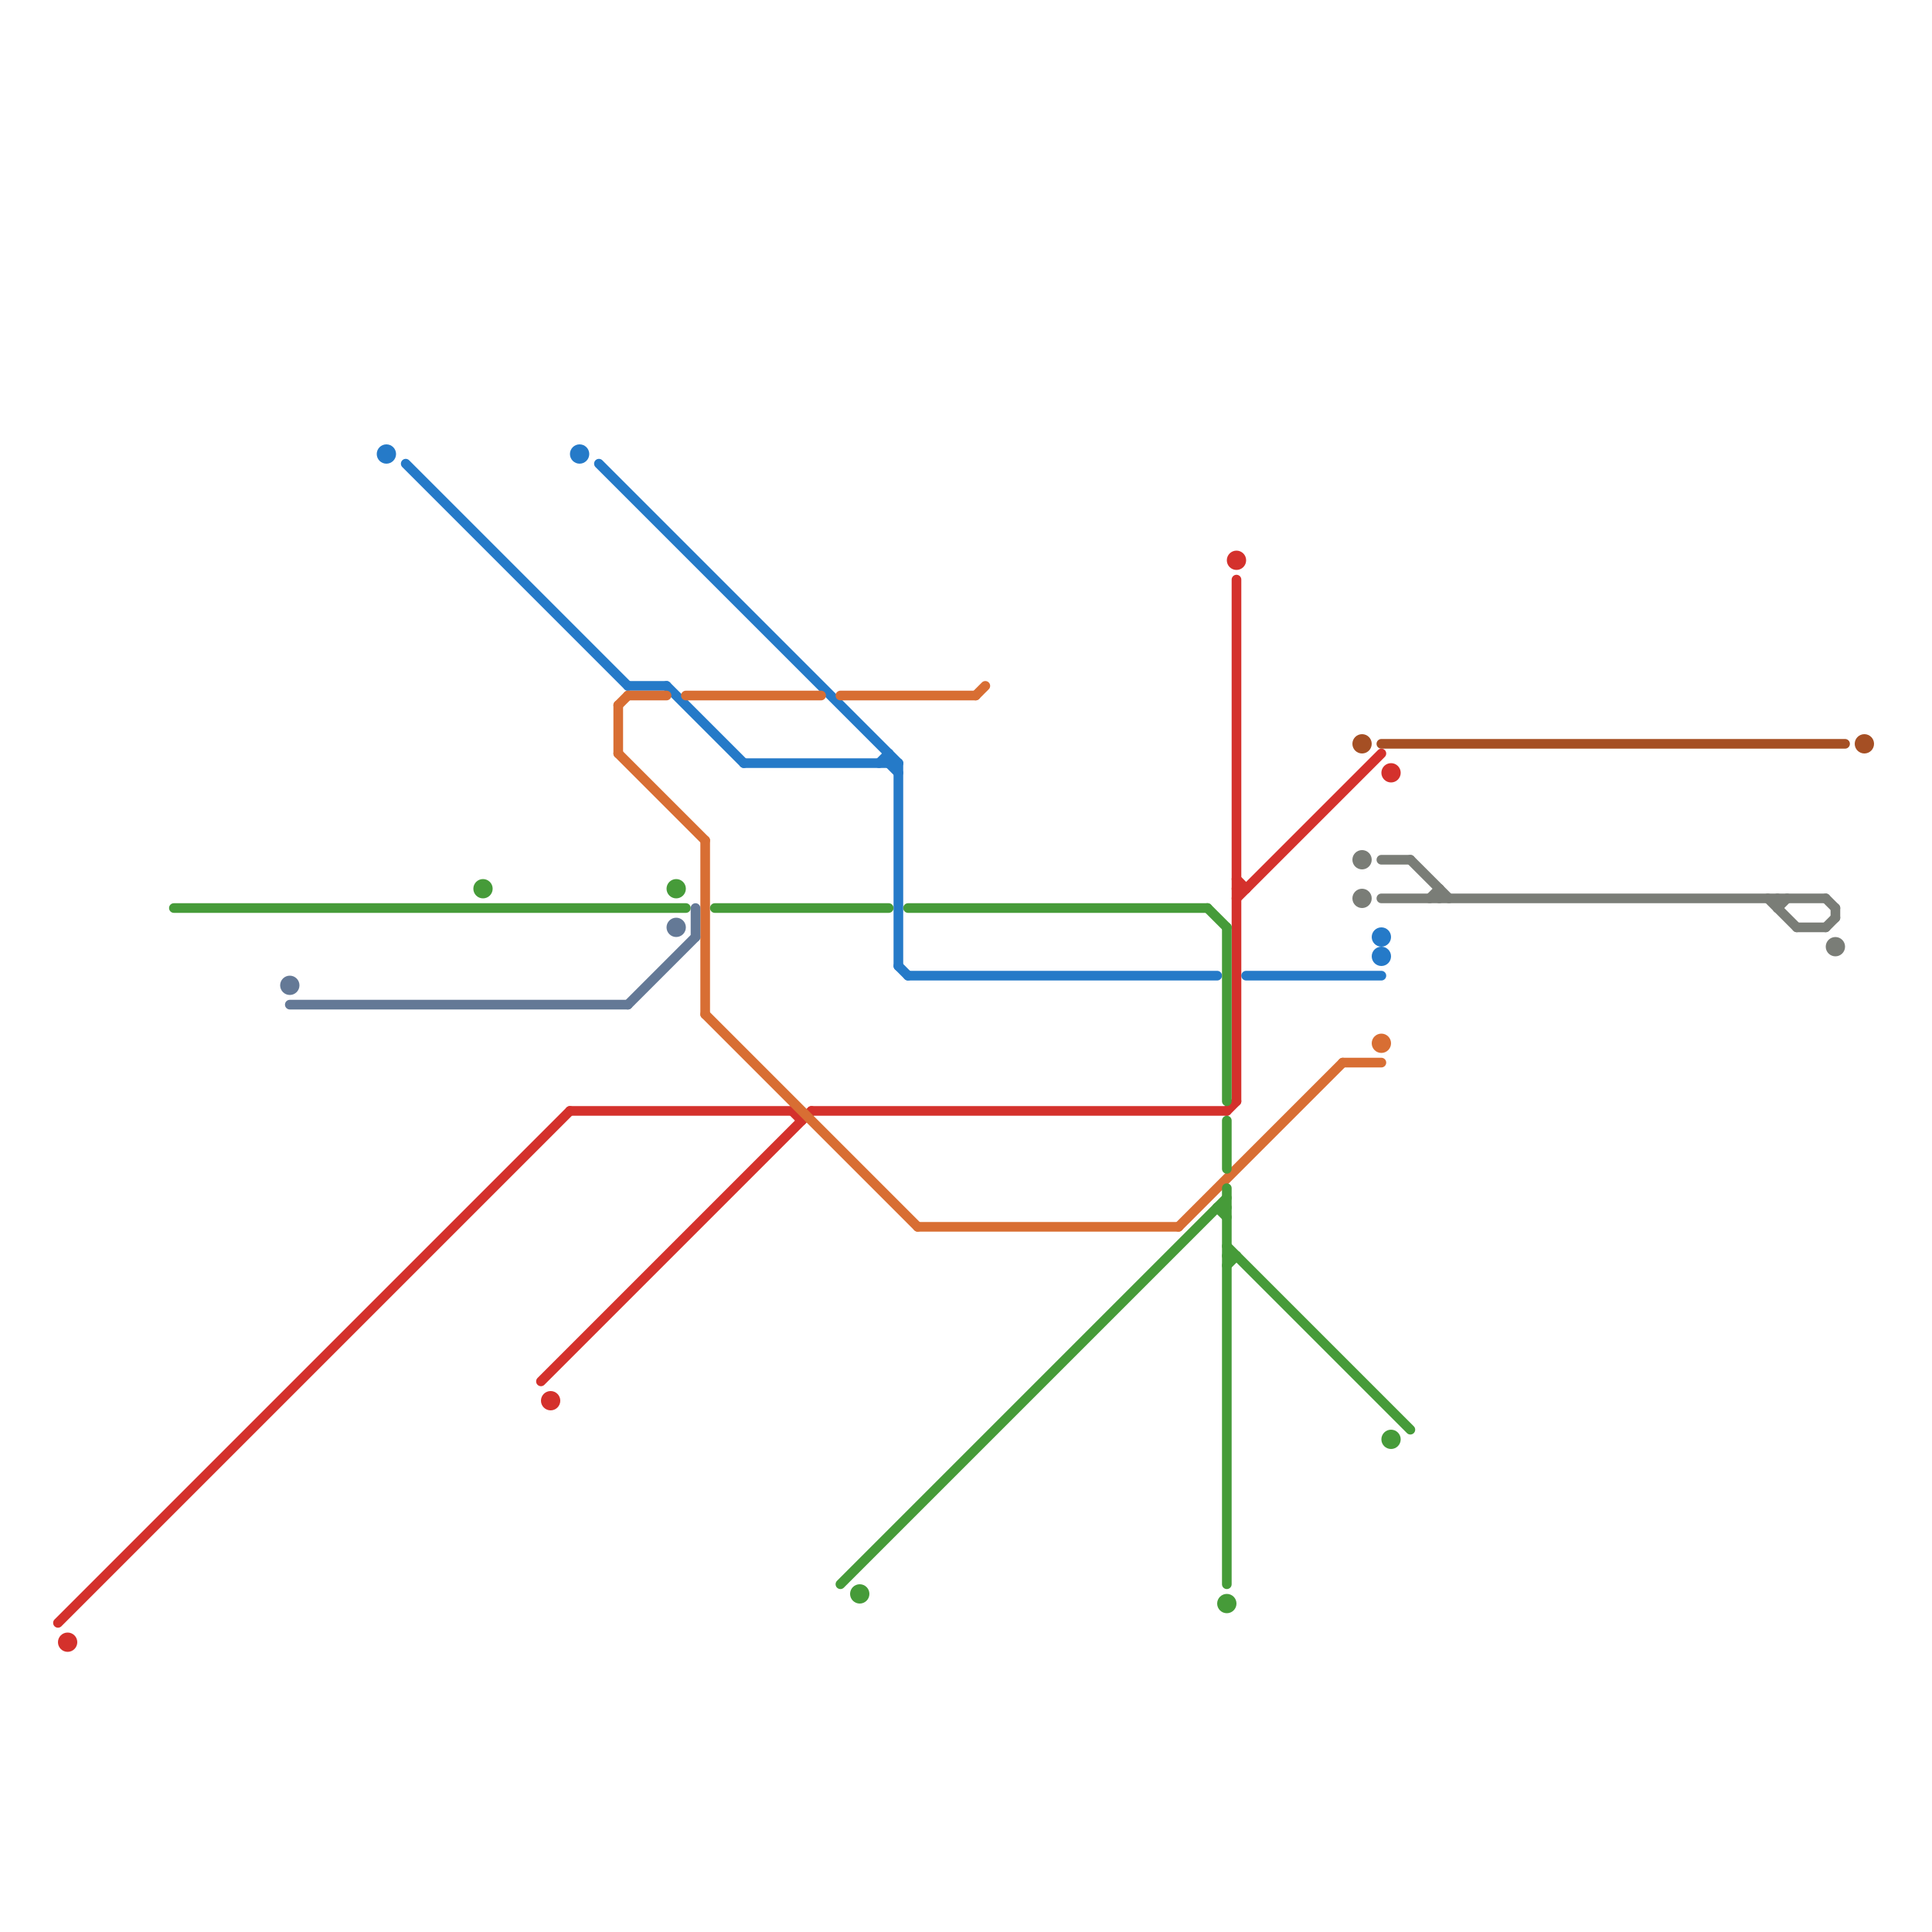 
<svg version="1.1" xmlns="http://www.w3.org/2000/svg" viewBox="0 0 200 200">
<style>text { font: 1px Helvetica; font-weight: 600; white-space: pre; dominant-baseline: central; } line { stroke-width: 1; fill: none; stroke-linecap: round; stroke-linejoin: round; } .c0 { stroke: #d4312c } .c1 { stroke: #257ac8 } .c2 { stroke: #d86e33 } .c3 { stroke: #469b39 } .c4 { stroke: #a54f24 } .c5 { stroke: #7a7d77 } .c6 { stroke: #647996 }</style><defs><g id="wm-xf"><circle r="1.2" fill="#000"/><circle r="0.9" fill="#fff"/><circle r="0.6" fill="#000"/><circle r="0.3" fill="#fff"/></g><g id="wm"><circle r="0.6" fill="#000"/><circle r="0.3" fill="#fff"/></g></defs><line class="c0" x1="128" y1="93" x2="143" y2="78"/><line class="c0" x1="128" y1="91" x2="129" y2="92"/><line class="c0" x1="128" y1="60" x2="128" y2="114"/><line class="c0" x1="6" y1="168" x2="59" y2="115"/><line class="c0" x1="127" y1="115" x2="128" y2="114"/><line class="c0" x1="56" y1="143" x2="84" y2="115"/><line class="c0" x1="82" y1="115" x2="83" y2="116"/><line class="c0" x1="84" y1="115" x2="127" y2="115"/><line class="c0" x1="128" y1="92" x2="129" y2="92"/><line class="c0" x1="59" y1="115" x2="82" y2="115"/><circle cx="144" cy="80" r="1" fill="#d4312c" /><circle cx="128" cy="58" r="1" fill="#d4312c" /><circle cx="57" cy="145" r="1" fill="#d4312c" /><circle cx="7" cy="170" r="1" fill="#d4312c" /><line class="c1" x1="65" y1="71" x2="69" y2="71"/><line class="c1" x1="94" y1="101" x2="126" y2="101"/><line class="c1" x1="91" y1="79" x2="92" y2="78"/><line class="c1" x1="69" y1="71" x2="77" y2="79"/><line class="c1" x1="92" y1="79" x2="93" y2="80"/><line class="c1" x1="129" y1="101" x2="143" y2="101"/><line class="c1" x1="92" y1="78" x2="92" y2="79"/><line class="c1" x1="62" y1="48" x2="93" y2="79"/><line class="c1" x1="77" y1="79" x2="93" y2="79"/><line class="c1" x1="42" y1="48" x2="65" y2="71"/><line class="c1" x1="93" y1="79" x2="93" y2="100"/><line class="c1" x1="93" y1="100" x2="94" y2="101"/><circle cx="40" cy="47" r="1" fill="#257ac8" /><circle cx="60" cy="47" r="1" fill="#257ac8" /><circle cx="143" cy="97" r="1" fill="#257ac8" /><circle cx="143" cy="99" r="1" fill="#257ac8" /><line class="c2" x1="71" y1="72" x2="85" y2="72"/><line class="c2" x1="64" y1="73" x2="64" y2="78"/><line class="c2" x1="122" y1="127" x2="139" y2="110"/><line class="c2" x1="64" y1="73" x2="65" y2="72"/><line class="c2" x1="73" y1="87" x2="73" y2="105"/><line class="c2" x1="87" y1="72" x2="101" y2="72"/><line class="c2" x1="101" y1="72" x2="102" y2="71"/><line class="c2" x1="64" y1="78" x2="73" y2="87"/><line class="c2" x1="139" y1="110" x2="143" y2="110"/><line class="c2" x1="73" y1="105" x2="95" y2="127"/><line class="c2" x1="95" y1="127" x2="122" y2="127"/><line class="c2" x1="65" y1="72" x2="69" y2="72"/><circle cx="143" cy="108" r="1" fill="#d86e33" /><line class="c3" x1="18" y1="94" x2="71" y2="94"/><line class="c3" x1="127" y1="96" x2="127" y2="114"/><line class="c3" x1="127" y1="116" x2="127" y2="121"/><line class="c3" x1="126" y1="125" x2="127" y2="126"/><line class="c3" x1="74" y1="94" x2="92" y2="94"/><line class="c3" x1="125" y1="94" x2="127" y2="96"/><line class="c3" x1="126" y1="125" x2="127" y2="125"/><line class="c3" x1="127" y1="131" x2="128" y2="130"/><line class="c3" x1="127" y1="123" x2="127" y2="164"/><line class="c3" x1="127" y1="130" x2="128" y2="130"/><line class="c3" x1="87" y1="164" x2="127" y2="124"/><line class="c3" x1="127" y1="129" x2="146" y2="148"/><line class="c3" x1="94" y1="94" x2="125" y2="94"/><circle cx="144" cy="149" r="1" fill="#469b39" /><circle cx="70" cy="92" r="1" fill="#469b39" /><circle cx="50" cy="92" r="1" fill="#469b39" /><circle cx="127" cy="166" r="1" fill="#469b39" /><circle cx="89" cy="165" r="1" fill="#469b39" /><line class="c4" x1="143" y1="77" x2="191" y2="77"/><circle cx="193" cy="77" r="1" fill="#a54f24" /><circle cx="141" cy="77" r="1" fill="#a54f24" /><line class="c5" x1="184" y1="94" x2="185" y2="93"/><line class="c5" x1="183" y1="93" x2="186" y2="96"/><line class="c5" x1="189" y1="93" x2="190" y2="94"/><line class="c5" x1="149" y1="92" x2="149" y2="93"/><line class="c5" x1="190" y1="94" x2="190" y2="95"/><line class="c5" x1="189" y1="96" x2="190" y2="95"/><line class="c5" x1="184" y1="93" x2="184" y2="94"/><line class="c5" x1="186" y1="96" x2="189" y2="96"/><line class="c5" x1="143" y1="89" x2="146" y2="89"/><line class="c5" x1="143" y1="93" x2="189" y2="93"/><line class="c5" x1="148" y1="93" x2="149" y2="92"/><line class="c5" x1="146" y1="89" x2="150" y2="93"/><circle cx="190" cy="98" r="1" fill="#7a7d77" /><circle cx="141" cy="93" r="1" fill="#7a7d77" /><circle cx="141" cy="89" r="1" fill="#7a7d77" /><line class="c6" x1="72" y1="94" x2="72" y2="97"/><line class="c6" x1="65" y1="104" x2="72" y2="97"/><line class="c6" x1="30" y1="104" x2="65" y2="104"/><circle cx="70" cy="96" r="1" fill="#647996" /><circle cx="30" cy="102" r="1" fill="#647996" />
</svg>

